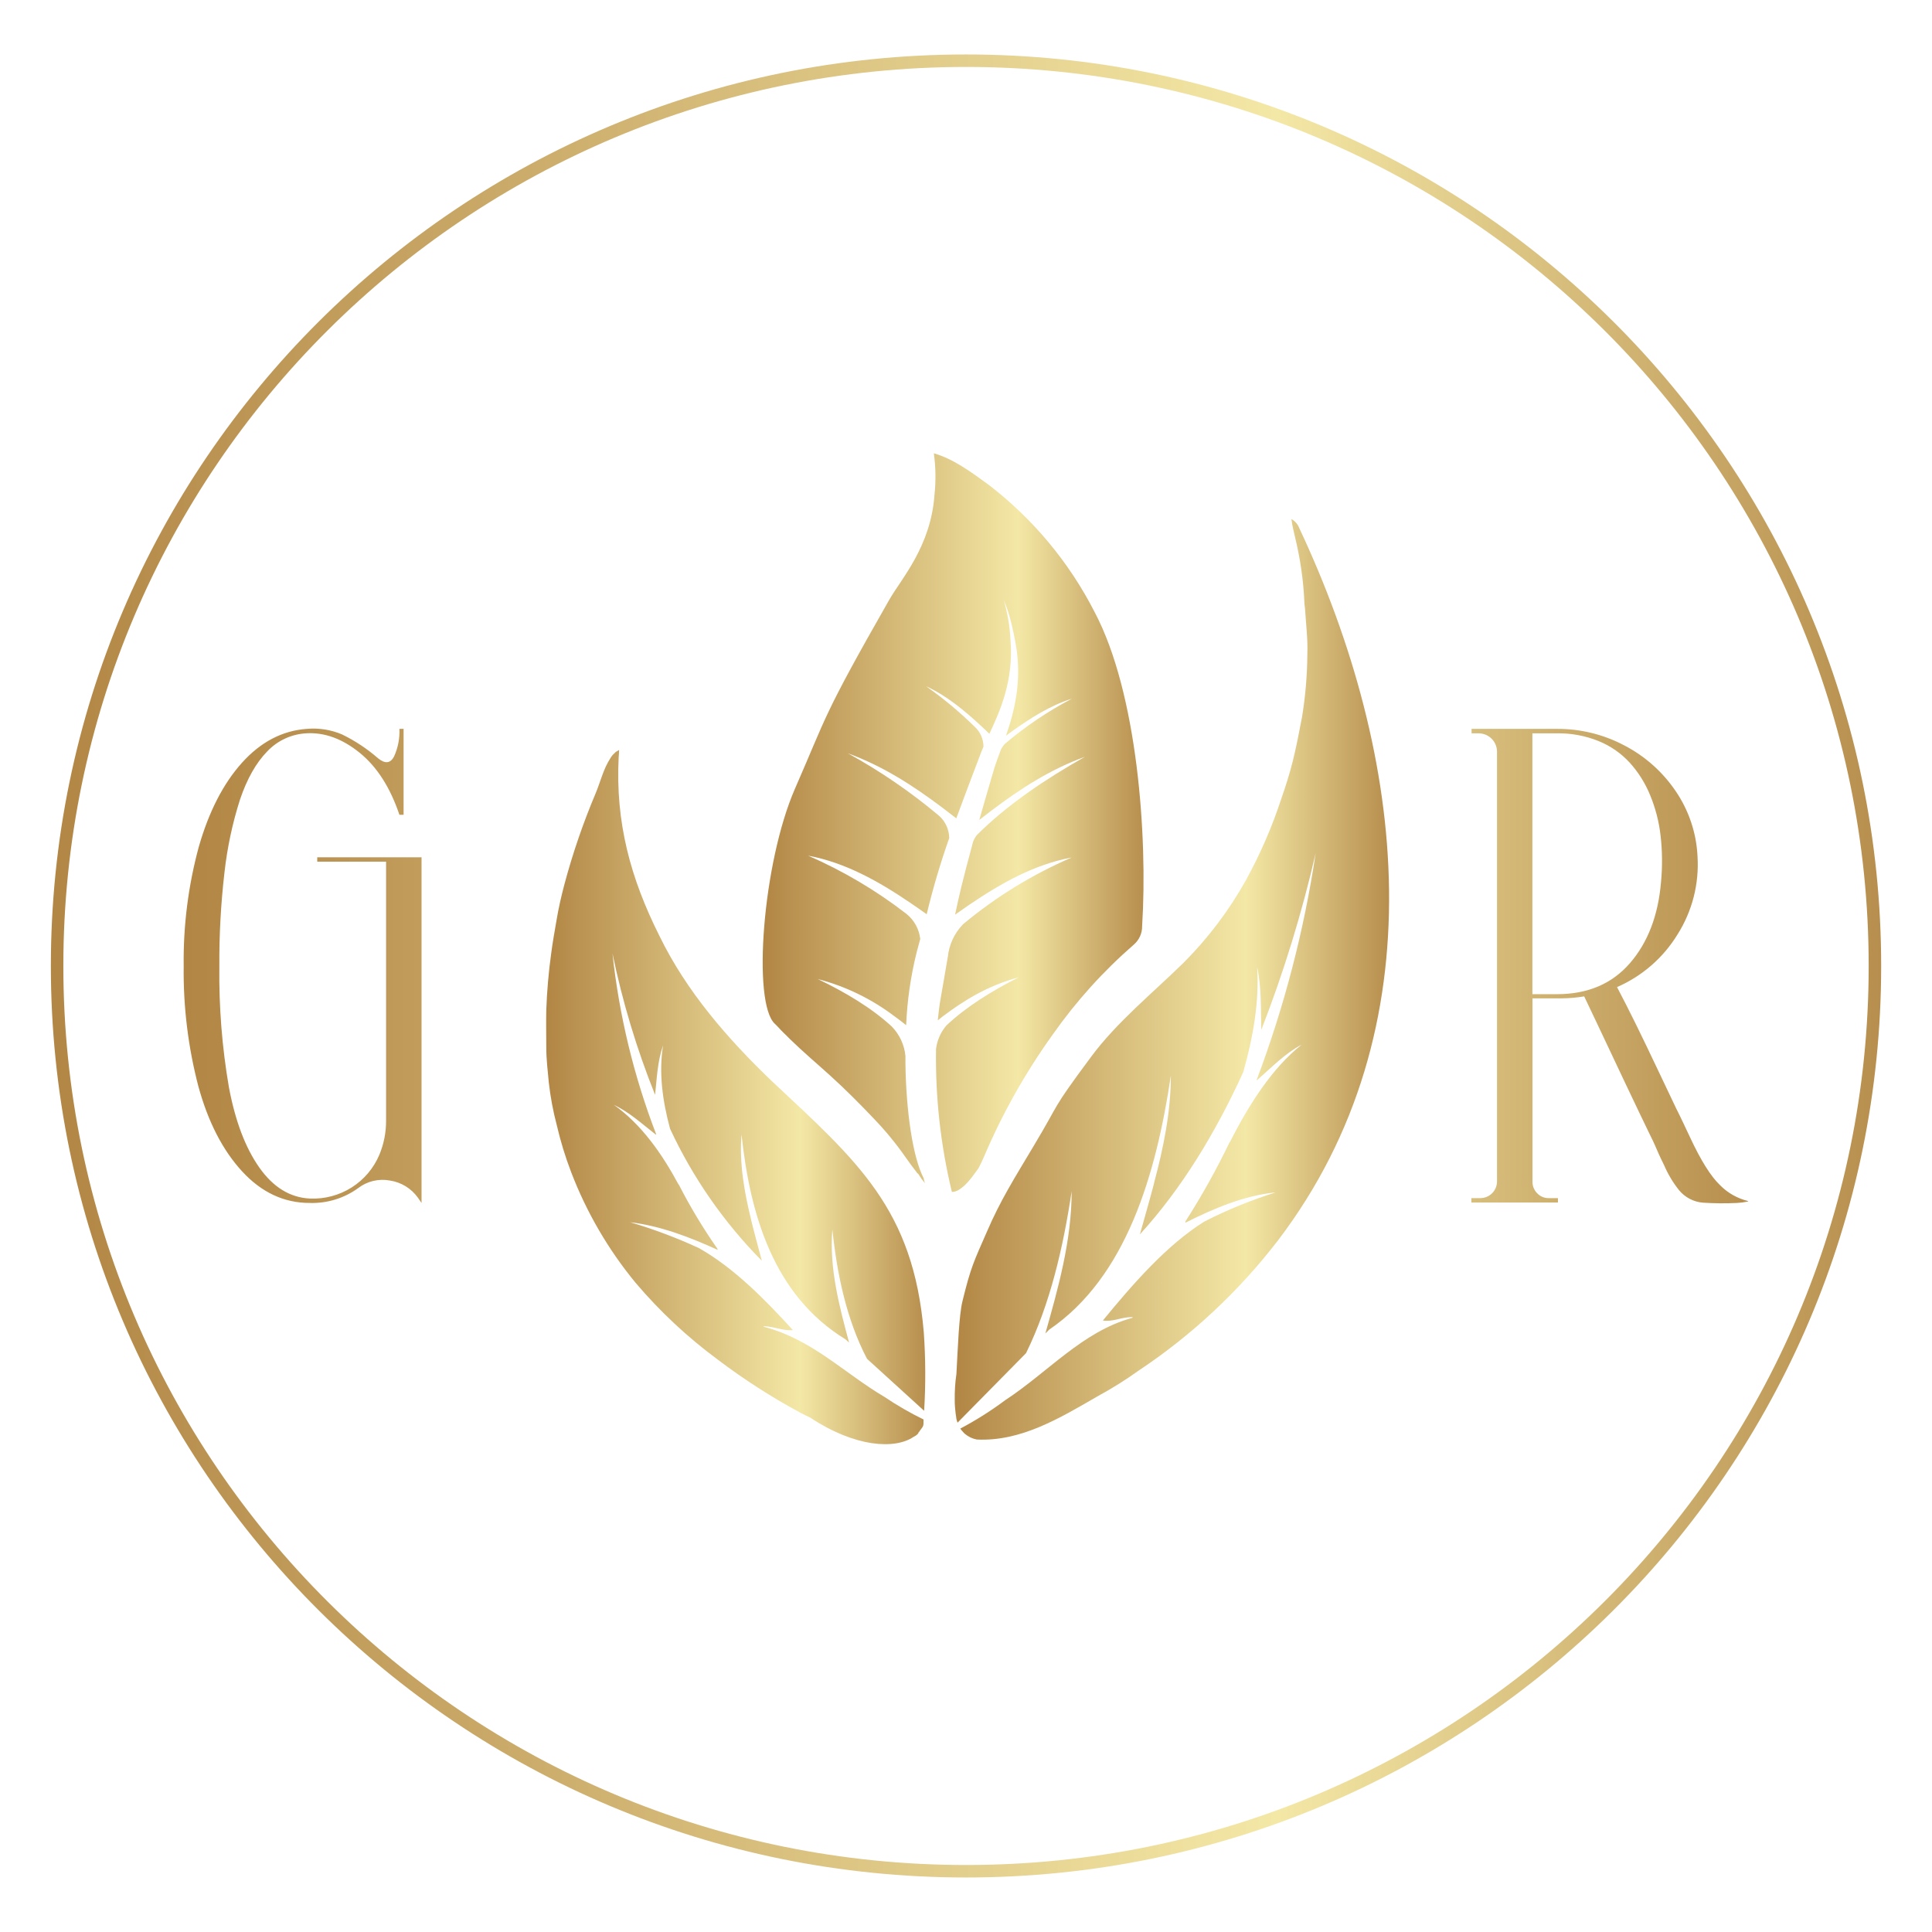 <svg width="160" height="160" viewBox="0 0 160 160" fill="none" xmlns="http://www.w3.org/2000/svg">
<g clip-path="url(#clip0_15_463)">
<path d="M80.002 5.028C121.575 5.028 155.273 38.595 155.273 79.998C155.273 121.401 121.575 154.968 80.002 154.968C38.428 154.968 4.729 121.401 4.729 79.998C4.73 38.595 38.429 5.028 80.002 5.028Z" stroke="url(#paint0_linear_15_463)" stroke-width="1.034"/>
<path d="M26.273 70.996H34.91V99.624L34.612 99.19C34.34 98.809 33.994 98.486 33.594 98.241C33.194 97.996 32.749 97.835 32.285 97.765C31.828 97.68 31.358 97.692 30.907 97.8C30.455 97.908 30.031 98.11 29.663 98.393C28.501 99.234 27.092 99.667 25.656 99.624C23.521 99.624 21.65 98.749 20.043 96.999C18.436 95.25 17.231 92.904 16.427 89.963C15.58 86.718 15.171 83.375 15.212 80.022V80.002C15.17 76.674 15.589 73.357 16.459 70.144C17.292 67.226 18.483 64.903 20.032 63.176C21.582 61.449 23.372 60.511 25.404 60.362C26.405 60.272 27.413 60.432 28.337 60.827C29.411 61.352 30.411 62.015 31.312 62.8C31.893 63.272 32.333 63.223 32.631 62.655C32.959 61.937 33.113 61.151 33.078 60.362H33.424V67.477H33.078C32.314 65.212 31.218 63.502 29.791 62.345C28.364 61.188 26.902 60.649 25.404 60.727C24.157 60.785 22.982 61.324 22.128 62.231C21.204 63.176 20.453 64.508 19.873 66.225C19.249 68.181 18.82 70.194 18.592 72.234C18.291 74.819 18.148 77.42 18.166 80.022C18.124 83.374 18.388 86.722 18.955 90.025C19.477 92.821 20.315 95.04 21.47 96.682C22.624 98.324 24.025 99.183 25.674 99.259C26.891 99.311 28.095 98.99 29.123 98.34C30.151 97.689 30.953 96.74 31.422 95.62C31.789 94.734 31.976 93.784 31.973 92.826V71.361H26.273V70.996ZM144.754 99.462C144.817 99.48 144.799 99.493 144.709 99.511C144.423 99.572 144.132 99.61 143.84 99.624C142.901 99.669 141.96 99.661 141.021 99.6C140.64 99.568 140.269 99.459 139.931 99.281C139.592 99.104 139.293 98.86 139.051 98.566C138.547 97.934 138.131 97.238 137.814 96.496C137.679 96.22 137.468 95.806 137.208 95.195C136.949 94.585 136.737 94.161 136.602 93.895C136.145 92.95 135.487 91.581 134.632 89.777C133.776 87.973 133.015 86.359 132.343 84.931C131.671 83.503 131.286 82.702 131.196 82.516C130.591 82.617 129.978 82.671 129.364 82.678H126.913V97.855C126.909 98.034 126.942 98.213 127.01 98.379C127.077 98.546 127.177 98.697 127.304 98.824C127.427 98.954 127.576 99.056 127.741 99.125C127.906 99.194 128.084 99.228 128.263 99.224H129.022V99.59H121.853V99.224H122.591C122.958 99.224 123.31 99.079 123.57 98.82C123.83 98.561 123.976 98.21 123.976 97.845V62.235C123.971 61.837 123.811 61.457 123.529 61.176C123.247 60.895 122.865 60.735 122.466 60.731H121.87V60.362H128.945C130.895 60.352 132.816 60.827 134.535 61.741C136.247 62.633 137.708 63.938 138.784 65.535C139.866 67.129 140.488 68.988 140.581 70.909C140.726 73.192 140.144 75.463 138.919 77.397C137.738 79.324 135.991 80.842 133.915 81.747C134.421 82.706 134.937 83.727 135.473 84.813C136.01 85.9 136.63 87.193 137.34 88.694C138.05 90.194 138.542 91.222 138.815 91.798C138.954 92.07 139.161 92.488 139.411 93.019C139.66 93.55 139.861 93.964 139.986 94.237C140.868 96.124 141.688 97.43 142.448 98.152C143.079 98.794 143.878 99.248 144.754 99.462ZM128.945 82.333C131.485 82.333 133.497 81.478 134.982 79.767C136.466 78.056 137.325 75.817 137.558 73.048C137.68 71.773 137.669 70.489 137.523 69.216C137.393 68.055 137.099 66.918 136.651 65.839C136.247 64.851 135.674 63.941 134.957 63.149C134.241 62.373 133.361 61.765 132.381 61.369C131.29 60.93 130.122 60.713 128.945 60.731H126.906V82.333H128.945Z" fill="url(#paint1_linear_15_463)"/>
<path d="M107.597 43.73C107.475 43.414 107.246 43.152 106.949 42.988C107.025 43.588 107.164 44.088 107.271 44.581C107.694 46.324 107.946 48.103 108.023 49.893C108.023 50.083 108.071 50.269 108.081 50.456C108.154 51.704 108.317 52.96 108.268 54.205C108.255 55.938 108.108 57.668 107.829 59.379C107.593 60.586 107.372 61.793 107.074 62.987C106.804 64.077 106.461 65.146 106.09 66.212C105.327 68.528 104.35 70.769 103.174 72.907C101.778 75.409 100.042 77.707 98.014 79.736C95.483 82.216 92.474 84.662 90.368 87.511C86.96 92.095 87.909 91.06 85.634 94.854C83.968 97.651 82.864 99.38 81.741 101.984C80.654 104.471 80.408 104.895 79.705 107.768C79.418 108.944 79.324 111.638 79.207 113.773C79.103 114.489 79.057 115.213 79.068 115.936C79.068 116.119 79.068 116.298 79.085 116.477C79.103 116.657 79.12 116.895 79.148 117.102C79.168 117.247 79.196 117.371 79.203 117.495C79.227 117.605 79.26 117.714 79.3 117.819L84.972 112.062C86.957 108.03 88.058 103.288 88.751 98.645C88.751 102.736 87.625 106.709 86.572 110.434L86.891 110.114C93.27 105.768 95.746 97.269 96.965 89.073C96.965 92.115 96.342 95.089 95.58 97.948C95.583 97.958 95.583 97.969 95.58 97.979C95.199 99.424 94.787 100.845 94.402 102.225C97.865 98.431 100.667 93.812 102.96 88.79C103.78 85.883 104.3 82.927 104.109 80.071C104.48 81.764 104.4 83.52 104.456 85.286C106.31 80.523 107.815 75.631 108.958 70.651C107.996 77.067 106.358 83.365 104.071 89.439C104.071 89.456 104.102 89.466 104.12 89.439C105.332 88.373 106.44 87.224 107.797 86.514C105.373 88.432 103.458 91.419 101.844 94.606V94.568C100.754 96.837 99.527 99.038 98.17 101.159C98.162 101.192 98.162 101.227 98.17 101.259C100.549 100.066 103.043 99.007 105.647 98.748C103.614 99.388 101.637 100.196 99.739 101.163C96.622 103.112 93.814 106.337 91.338 109.355C92.113 109.5 92.879 109.072 93.717 109.079C93.869 109.079 93.821 109.117 93.717 109.155C89.63 110.29 86.791 113.639 83.244 115.96C82.068 116.837 80.826 117.622 79.528 118.309C79.567 118.374 79.612 118.434 79.664 118.488L79.705 118.53C79.766 118.607 79.833 118.678 79.906 118.744C80.19 118.983 80.531 119.146 80.897 119.216C84.54 119.392 87.76 117.45 90.87 115.65C92.061 115.004 93.211 114.285 94.312 113.497C98.734 110.552 102.638 106.899 105.865 102.687C119.149 85.196 116.455 62.583 107.597 43.73Z" fill="url(#paint2_linear_15_463)"/>
<path d="M73.25 115.688C69.905 113.715 67.297 110.959 63.325 109.896C63.215 109.862 63.169 109.824 63.325 109.838C64.153 109.865 64.887 110.234 65.663 110.152C63.405 107.678 60.815 105.016 57.874 103.357C56.032 102.509 54.13 101.794 52.185 101.218C54.747 101.532 57.147 102.467 59.419 103.501C59.426 103.477 59.426 103.45 59.419 103.425C58.226 101.72 57.152 99.935 56.205 98.083V98.114C54.82 95.537 53.113 93.109 50.837 91.498C52.133 92.112 53.154 93.064 54.301 93.954C54.318 93.954 54.335 93.954 54.349 93.954C52.493 89.134 51.274 84.093 50.723 78.96C51.549 82.96 52.73 86.879 54.252 90.67C54.404 89.27 54.443 87.911 54.914 86.579C54.547 88.808 54.865 91.167 55.492 93.478C57.375 97.529 59.945 101.227 63.09 104.409C62.802 103.305 62.484 102.17 62.2 101.014C62.198 101.007 62.198 100.998 62.2 100.99C61.639 98.71 61.216 96.341 61.41 93.947C62.103 100.442 63.994 107.233 70.026 110.921L70.317 111.186C69.517 108.21 68.662 105.036 68.932 101.815C69.316 105.498 70.099 109.279 71.803 112.531L76.533 116.836C76.664 114.682 76.655 112.522 76.506 110.369C75.65 100.118 70.996 96.161 63.935 89.549C60.271 86.038 56.856 82.123 54.612 77.508C52.205 72.713 50.962 68.095 51.236 62.711C51.253 62.497 51.267 62.366 51.27 62.107C50.959 62.297 51 62.259 50.886 62.383C50.755 62.494 50.645 62.627 50.56 62.776C49.972 63.663 49.733 64.735 49.321 65.718C48.293 68.153 47.434 70.655 46.751 73.207C46.488 74.193 46.259 75.193 46.093 76.19C45.937 77.111 45.764 78.036 45.646 78.967C45.432 80.517 45.297 82.077 45.241 83.641C45.217 84.675 45.241 85.686 45.241 86.71C45.241 87.735 45.359 88.67 45.449 89.642C45.583 90.841 45.805 92.029 46.114 93.195C46.42 94.514 46.817 95.811 47.302 97.075C48.573 100.396 50.375 103.489 52.638 106.237C54.655 108.614 56.941 110.75 59.45 112.604C61.604 114.233 63.879 115.696 66.255 116.981C66.529 117.126 66.802 117.264 67.083 117.391C70.823 119.868 74.12 120.047 75.668 118.988C75.799 118.929 75.916 118.845 76.014 118.74L76.055 118.685C76.056 118.673 76.056 118.662 76.055 118.65C76.087 118.62 76.116 118.586 76.142 118.55C76.163 118.521 76.181 118.49 76.198 118.457L76.243 118.402C76.488 118.074 76.485 118.109 76.481 117.554C75.362 117.008 74.282 116.384 73.25 115.688Z" fill="url(#paint3_linear_15_463)"/>
<path d="M90.659 50.704C88.553 46.576 85.55 42.968 81.867 40.142C80.481 39.138 79.003 38.017 77.337 37.541C77.495 38.675 77.514 39.825 77.392 40.963C77.091 45.261 74.646 47.917 73.638 49.683C68.052 59.472 68.513 59.203 65.843 65.301C63.149 71.454 62.29 83.064 64.17 84.786C64.416 85.013 64.593 85.241 64.839 85.476C65.085 85.71 65.223 85.858 65.417 86.048C66.494 87.104 67.647 88.073 68.762 89.084C70.033 90.236 71.242 91.45 72.423 92.698C73.362 93.678 74.224 94.73 74.999 95.844C75.308 96.292 75.64 96.724 75.969 97.155C75.992 97.181 76.019 97.203 76.049 97.22C76.212 97.489 76.395 97.745 76.596 97.986C76.596 97.965 76.596 97.948 76.578 97.927C76.541 97.807 76.511 97.685 76.488 97.562C75.595 95.837 75.041 92.067 74.985 88.076C74.985 87.869 74.985 87.659 74.985 87.452C74.896 86.535 74.499 85.676 73.856 85.013C72.17 83.461 70.009 82.178 67.72 81.078C70.036 81.681 72.208 82.739 74.109 84.189C74.128 84.189 74.138 84.196 74.141 84.21C74.449 84.434 74.75 84.662 75.044 84.9C75.129 82.871 75.419 80.855 75.91 78.884C76.021 78.484 76.118 78.111 76.211 77.76C76.121 76.948 75.713 76.204 75.076 75.69C72.57 73.749 69.832 72.127 66.923 70.861C70.013 71.434 72.776 72.996 75.363 74.752C75.372 74.753 75.38 74.755 75.387 74.76C75.394 74.765 75.4 74.772 75.404 74.779C75.858 75.086 76.305 75.4 76.745 75.714C77.258 73.581 77.881 71.475 78.611 69.406C78.607 69.057 78.53 68.713 78.385 68.395C78.24 68.077 78.031 67.793 77.77 67.56C75.429 65.592 72.899 63.859 70.217 62.386C73.16 63.456 75.664 65.101 77.971 66.832C77.986 66.837 78 66.846 78.009 66.86C78.41 67.161 78.806 67.465 79.197 67.771C79.726 66.329 80.398 64.556 81.274 62.252C81.326 62.121 81.382 61.983 81.448 61.838C81.448 61.529 81.384 61.224 81.26 60.94C81.136 60.657 80.955 60.403 80.727 60.193C79.478 58.965 78.13 57.841 76.696 56.833C78.372 57.595 79.882 58.844 81.302 60.165C81.307 60.166 81.311 60.169 81.315 60.173C81.319 60.176 81.321 60.181 81.323 60.186C81.531 60.379 81.731 60.572 81.936 60.769C82.808 58.913 83.951 56.378 83.688 53.066C83.639 51.922 83.449 50.788 83.124 49.69C83.207 49.952 83.653 50.724 84.118 53.336C84.658 56.371 84.01 58.92 83.314 60.924L83.747 60.606C83.754 60.599 83.762 60.593 83.771 60.589C85.347 59.458 87.002 58.413 88.765 57.864C86.772 58.908 84.903 60.17 83.193 61.627C83.084 61.757 82.987 61.897 82.905 62.045C82.673 62.669 82.462 63.228 82.317 63.714C81.846 65.315 81.444 66.694 81.101 67.902C81.448 67.636 81.794 67.367 82.14 67.105C82.144 67.098 82.149 67.091 82.156 67.087C82.162 67.082 82.17 67.079 82.178 67.077C84.46 65.353 86.936 63.731 89.845 62.676C86.573 64.525 83.397 66.656 80.893 69.164C80.772 69.324 80.672 69.499 80.596 69.685C80.564 69.806 80.53 69.923 80.499 70.03C80.499 70.061 80.499 70.088 80.481 70.12C79.789 72.644 79.404 74.259 79.096 75.749C79.484 75.473 79.875 75.2 80.273 74.928C80.283 74.914 80.298 74.904 80.315 74.9C82.905 73.148 85.669 71.582 88.754 71.013C85.53 72.404 82.521 74.248 79.82 76.487L79.726 76.573C79.022 77.31 78.588 78.261 78.493 79.274V79.243C78.338 80.188 78.147 81.264 77.915 82.606C77.808 83.203 77.725 83.837 77.662 84.499C77.777 84.406 77.891 84.317 78.009 84.227C78.01 84.221 78.014 84.215 78.019 84.21C78.024 84.206 78.03 84.203 78.036 84.203C79.799 82.871 81.776 81.63 84.37 80.936C82.133 82.068 80.024 83.371 78.376 84.927C77.902 85.481 77.603 86.161 77.517 86.883C77.456 90.862 77.897 94.833 78.829 98.703H78.951C79.105 98.679 79.252 98.627 79.387 98.548C80.08 98.131 80.558 97.396 81.035 96.748C81.198 96.434 81.358 96.117 81.493 95.789C83.013 92.216 84.923 88.821 87.189 85.665C89.115 82.927 91.366 80.431 93.894 78.232C94.115 78.042 94.292 77.806 94.412 77.54C94.532 77.274 94.591 76.985 94.586 76.694C95.05 69.237 94.195 57.399 90.659 50.704Z" fill="url(#paint4_linear_15_463)"/>
</g>
<defs>
<linearGradient id="paint0_linear_15_463" x1="4.219" y1="80.001" x2="155.792" y2="80.001" gradientUnits="userSpaceOnUse">
<stop stop-color="#B28645"/>
<stop offset="0.67" stop-color="#F4E8A6"/>
<stop offset="1" stop-color="#B78E4D"/>
</linearGradient>
<linearGradient id="paint1_linear_15_463" x1="15.212" y1="79.998" x2="144.785" y2="79.998" gradientUnits="userSpaceOnUse">
<stop stop-color="#B28645"/>
<stop offset="0.67" stop-color="#F4E8A6"/>
<stop offset="1" stop-color="#B78E4D"/>
</linearGradient>
<linearGradient id="paint2_linear_15_463" x1="79.068" y1="81.109" x2="115.039" y2="81.109" gradientUnits="userSpaceOnUse">
<stop stop-color="#B28645"/>
<stop offset="0.67" stop-color="#F4E8A6"/>
<stop offset="1" stop-color="#B78E4D"/>
</linearGradient>
<linearGradient id="paint3_linear_15_463" x1="45.214" y1="90.846" x2="76.62" y2="90.846" gradientUnits="userSpaceOnUse">
<stop stop-color="#B28645"/>
<stop offset="0.67" stop-color="#F4E8A6"/>
<stop offset="1" stop-color="#B78E4D"/>
</linearGradient>
<linearGradient id="paint4_linear_15_463" x1="63.163" y1="68.133" x2="94.739" y2="68.133" gradientUnits="userSpaceOnUse">
<stop stop-color="#B28645"/>
<stop offset="0.67" stop-color="#F4E8A6"/>
<stop offset="1" stop-color="#B78E4D"/>
</linearGradient>
<clipPath id="clip0_15_463">
<rect width="160" height="160" rx="68.188" fill="white"/>
</clipPath>
</defs>
</svg>
